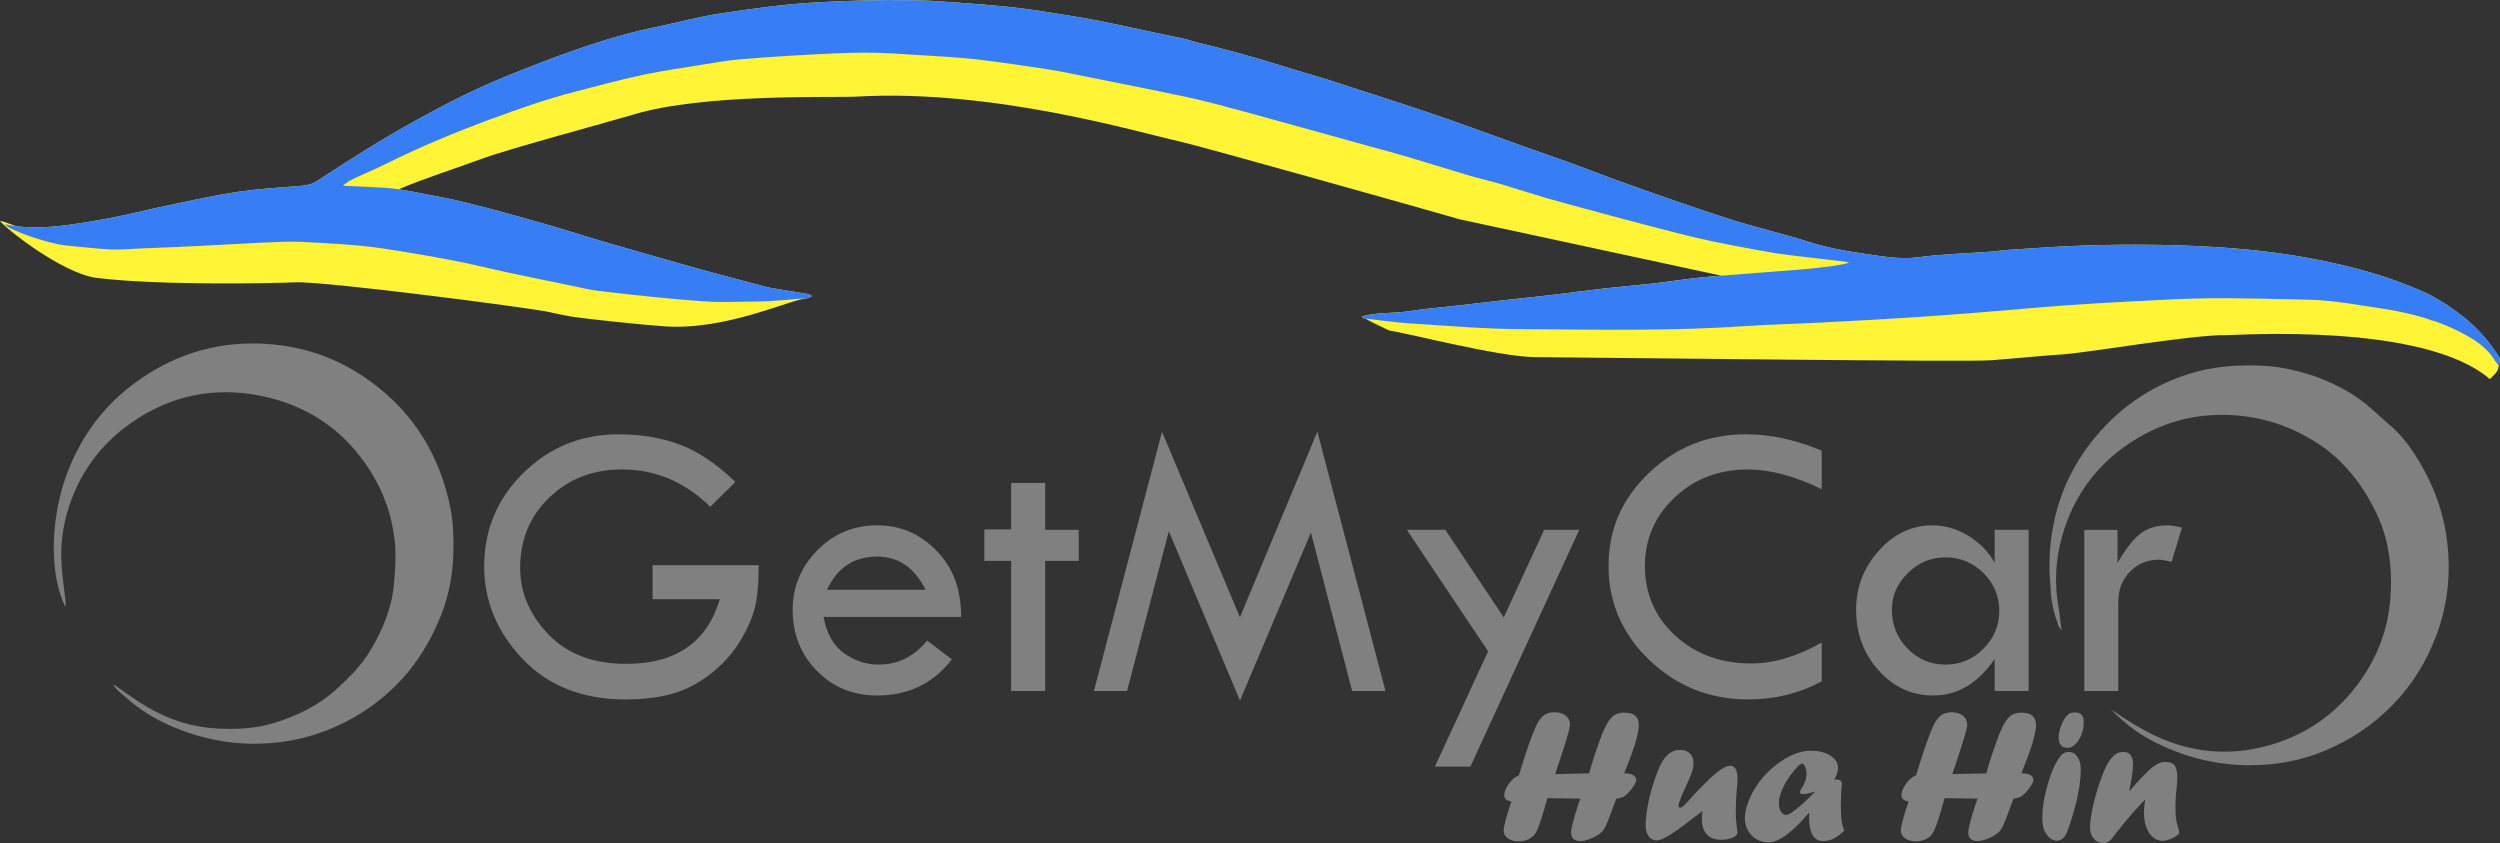 <?xml version="1.0" encoding="UTF-8"?> <svg xmlns="http://www.w3.org/2000/svg" id="_Слой_2" data-name="Слой 2" viewBox="0 0 708.66 238.97"><rect x="0" y="0" width="708.66" height="238.97" fill="#333333" stroke="none"/><defs><style> .cls-1 { fill: #377df6; } .cls-2 { fill: #fff435; } .cls-3 { fill: gray; } </style></defs><g id="Layer_1" data-name="Layer 1"><g><path class="cls-2" d="M707.09,99.26c-2.48-3.62-5.45-6.77-8.91-9.51-3.7-2.93-7.61-5.45-11.95-7.35-6.7-2.93-13.63-5.13-20.73-6.88-10.9-2.7-21.96-4.33-33.14-5.18-6.06-.46-12.15-.76-18.23-.88-11.7-.24-23.39-.04-35.07.73-3.4.22-6.8.42-10.2.67-1.54.11-3.06.37-4.6.48-6.79.5-13.63.67-20.37,1.57-5.21.7-10.21-.24-15.22-.95-5.43-.77-10.86-1.76-16.15-3.45-6.79-2.16-13.75-3.77-20.56-5.87-6.74-2.08-13.39-4.43-20.06-6.72-4.9-1.69-9.78-3.45-14.65-5.22-4.26-1.55-8.49-3.2-12.75-4.75-4.04-1.47-8.12-2.84-12.17-4.29-7.32-2.62-14.62-5.32-21.97-7.89-5.28-1.85-10.6-3.59-15.92-5.33-6-1.97-12.02-3.92-18.04-5.84-2.08-.67-4.19-1.25-6.28-1.88-5.9-1.77-11.77-3.62-17.7-5.3-4.52-1.28-9.11-2.35-13.66-3.53-1.02-.26-2.01-.66-3.04-.88-3.72-.81-7.45-1.56-11.18-2.35-4.28-.9-8.55-1.87-12.84-2.72-3.5-.69-7.02-1.27-10.54-1.83-4.64-.73-9.28-1.51-13.95-2.02-5.56-.61-11.14-1.02-16.72-1.43-4.05-.29-8.1-.55-12.15-.61-9.42-.14-18.82.15-28.24.71-8.46.51-16.79,1.74-25.13,2.94-6.71.97-13.3,2.8-19.95,4.17-7.24,1.5-14.3,3.63-21.26,6.05-7.11,2.47-14.15,5.2-21.12,8.06-8.48,3.48-16.63,7.67-24.66,12.1-9.59,5.28-18.82,11.15-27.97,17.15-1.4.92-2.88,1.31-4.56,1.44-5.99.46-11.99.84-17.93,1.7-6.01.86-11.94,2.22-17.9,3.43-3.65.74-7.29,1.58-10.92,2.42-6.16,1.42-12.36,2.56-18.62,3.44-5.17.72-10.29,1.09-15.47.47-1.81-.66-3.89-1.44-4.6-1.56.71,1.52,17.46,14.96,27.43,16.21,17.72,2.21,50.77,1.51,56.12,1.25,8.18-.4,65.8,7.13,71.68,8.34,2.46.51,4.91,1.1,7.4,1.47,3.61.54,18.08,2.12,25.67,2.66,17.46,1.25,35.58-7.6,40.59-7.98.39-.03.75-.34,1.28-.59-.11-.07-.2-.13-.28-.19-.19-.14-.32-.23-.45-.29-.03-.01-.07-.03-.1-.04-3.75-.63-7.5-1.24-11.25-1.86-.31-.05-16.64-4.37-19.37-5.14-9.61-2.7-19.19-5.45-28.77-8.24-5.45-1.59-10.85-3.37-16.32-4.92-7.09-2.01-14.2-3.99-21.35-5.77-4.71-1.17-9.5-2.01-14.27-2.94-1.67-.32-3.34-.64-5.02-.88,7.78-3.28,15.73-5.75,23.78-8.72,7.68-2.83,36.32-10.51,42.68-12.44,20.06-6.1,57-4.74,63.31-5.11,39.05-2.24,80.61,10.34,91.39,12.65,5.37,1.15,73.62,20.36,79.6,22.13l71.32,15.36c.94.22,1.89.43,2.84.62-1.86.14-3.72.29-5.58.48-4.6.47-9.17,1.2-13.76,1.73-4.59.52-9.2.89-13.79,1.41-4.6.52-9.18,1.17-13.77,1.71-4.59.54-9.19,1.01-13.79,1.52-4.67.53-9.34,1.08-14.02,1.61-4.59.52-9.21.88-13.78,1.6-4.45.7-9.04.23-13.44,1.5.27.36.54.56.82.59.07,0,.15.02.22.03,1.61.92,6.76,3.4,7,3.43,4.35.49,30.78,7.42,41.15,7.48,21.2.13,122.34,1.44,129.38.88,6.95-.55,13.89-1.23,20.85-1.73,6.96-.51,36.46-5.58,45.56-5.38,2.84.06,56.12-3.74,74.82,12.47l1.25-1.25c1.25-1.25,1.25-2.47,1.25-2.49,1.02-2.15-.44-3.29-1.22-4.44ZM690.96,91.32c-1.05-.31-2.1-.65-3.15-1.07,1.06.33,2.11.68,3.15,1.07ZM524.17,74.42c-.15-.05-.3-.1-.45-.15.28.05.46.09.53.12-.03,0-.06.02-.08.03Z"></path><path class="cls-3" d="M32.42,194.16c3.08,2.09,6.07,4.34,9.27,6.23,6.09,3.58,12.66,5.72,19.78,6.11,5.39.29,10.74.06,15.92-1.48,6.75-2.01,12.97-5.05,18.23-9.89,3.54-3.26,6.92-6.62,9.39-10.79,3.41-5.77,6.02-11.81,6.64-18.57.39-4.28.69-8.57.19-12.86-.8-6.96-3.1-13.4-6.83-19.33-6.85-10.89-16.64-17.94-29.06-20.93-12.84-3.09-25.21-1.37-36.51,5.72-9.51,5.97-16.25,14.25-19.82,25.03-1.89,5.71-2.61,11.51-2.12,17.47.26,3.22.73,6.42,1.09,9.62.04.35-.02.71-.06,1.59-2.11-4.51-2.85-8.82-3.15-13.16-.37-5.27.07-10.55,1.09-15.74,1.32-6.73,3.81-13.05,7.36-18.94,3.7-6.13,8.49-11.3,14.2-15.54,10.49-7.78,22.26-11.73,35.45-11.31,10.76.34,20.63,3.37,29.53,9.33,11.55,7.74,19.39,18.32,23.29,31.68,1.06,3.63,1.87,7.41,2.1,11.17.54,8.53-.17,16.91-3.45,25.01-2.69,6.64-6.2,12.67-11.02,17.92-6.26,6.8-13.78,11.78-22.47,14.96-6.54,2.39-13.28,3.45-20.27,3.36-7-.1-13.72-1.49-20.18-3.98-5.62-2.16-10.86-5.1-15.37-9.2-.72-.65-1.51-1.23-2.22-1.9-.46-.43-.81-.97-1.21-1.46.07-.04.14-.08.21-.12Z"></path><path class="cls-3" d="M598.27,201.04c5.32,3.55,10.56,6.98,16.58,9.18,9.58,3.51,19.21,3.76,28.92.89,10.73-3.18,19.3-9.47,25.66-18.66,4.35-6.3,7.09-13.24,7.97-20.92.68-5.95.46-11.82-.83-17.64-1.02-4.62-2.97-8.9-5.37-12.98-3.77-6.4-8.67-11.78-14.96-15.71-6.61-4.13-13.82-6.67-21.67-7.39-11.65-1.07-22.24,1.78-31.77,8.4-8.31,5.77-14.15,13.51-17.43,23.12-2.47,7.26-3.22,14.66-1.93,22.26.38,2.21.59,4.45.93,7.1-.44-.67-.74-.98-.88-1.36-1.16-3.13-1.99-6.34-2.18-9.68-.16-2.83-.42-5.67-.35-8.49.31-13.35,4.63-25.33,13.21-35.54,7.43-8.83,16.8-14.97,27.99-18.12,4.39-1.23,8.84-1.77,13.43-1.89,4.42-.11,8.75.08,13.05.98,7.14,1.49,13.85,4.16,19.85,8.3,3.11,2.15,5.78,4.94,8.69,7.39,4.11,3.45,7.08,7.8,9.66,12.42,3.66,6.58,6.03,13.6,6.88,21.12,1.03,9.11.07,17.96-3.19,26.52-2.71,7.12-6.58,13.5-11.89,19.05-5.65,5.91-12.24,10.35-19.75,13.46-7.14,2.95-14.58,4.21-22.33,4.05-9.02-.18-17.49-2.4-25.51-6.41-4-2.01-7.66-4.57-10.9-7.68-.62-.6-1.25-1.19-1.88-1.79Z"></path><path class="cls-1" d="M707.09,99.26c-2.48-3.62-5.45-6.77-8.91-9.51-3.7-2.93-7.61-5.45-11.95-7.35-6.7-2.93-13.63-5.13-20.73-6.88-10.9-2.7-21.96-4.33-33.14-5.18-6.07-.46-12.15-.76-18.23-.88-11.7-.24-23.39-.04-35.07.73-3.4.22-6.8.42-10.2.67-1.54.11-3.06.37-4.6.48-6.79.5-13.63.67-20.37,1.57-5.21.7-10.21-.24-15.22-.95-5.43-.77-10.86-1.76-16.15-3.45-6.79-2.16-13.75-3.77-20.56-5.87-6.74-2.08-13.39-4.43-20.06-6.72-4.9-1.69-9.78-3.45-14.65-5.22-4.26-1.55-8.49-3.2-12.75-4.75-4.04-1.47-8.12-2.84-12.17-4.29-7.32-2.62-14.62-5.32-21.97-7.89-5.28-1.85-10.6-3.59-15.92-5.33-6-1.97-12.02-3.92-18.04-5.84-2.08-.67-4.19-1.25-6.28-1.88-5.9-1.77-11.77-3.62-17.7-5.3-4.52-1.28-9.11-2.35-13.66-3.53-1.02-.26-2.01-.66-3.04-.88-3.72-.81-7.45-1.56-11.18-2.35-4.28-.9-8.55-1.87-12.84-2.72-3.5-.69-7.02-1.27-10.54-1.83-4.64-.73-9.28-1.51-13.95-2.02-5.56-.61-11.14-1.02-16.72-1.43-4.05-.29-8.1-.55-12.15-.61-9.42-.14-18.82.15-28.24.71-8.46.51-16.79,1.74-25.13,2.94-6.71.97-13.3,2.8-19.95,4.17-7.24,1.5-14.3,3.63-21.26,6.05-7.11,2.47-14.15,5.2-21.12,8.06-8.48,3.48-16.63,7.67-24.66,12.1-9.59,5.28-18.82,11.15-27.97,17.15-1.4.92-2.88,1.31-4.56,1.44-5.99.46-11.99.84-17.93,1.7-6.01.86-11.94,2.22-17.9,3.43-3.65.74-7.29,1.58-10.92,2.42-6.16,1.42-12.36,2.56-18.62,3.44-5.18.73-10.31,1.1-15.5.46-.99-.12-1.96-.34-3.19-.56.71,1.52,12.37,5.58,17.35,6.03,4.19.38,8.38.9,12.58,1.12,2.74.14,5.51-.15,8.27-.26,5.35-.22,10.69-.43,16.04-.69,8.18-.4,16.36-.92,24.55-1.22,3.47-.13,6.97.1,10.44.29,4.13.23,8.26.5,12.37.92,3.54.36,7.07.88,10.58,1.46,5.35.88,10.71,1.8,16.03,2.85,4.77.95,9.48,2.14,14.23,3.16,5.87,1.26,11.76,2.44,17.64,3.66,2.46.51,4.91,1.1,7.4,1.47,3.61.54,25.98,2.98,33.58,3.21,3.8.12,7.6-.07,11.4-.08,5.02,0,10.03-.6,15.05-.98.39-.03.75-.34,1.28-.59-.43-.27-.61-.47-.83-.51-3.75-.63-7.5-1.24-11.25-1.86-.31-.05-16.64-4.37-19.37-5.14-9.61-2.7-19.19-5.45-28.77-8.24-5.45-1.59-10.85-3.37-16.32-4.92-7.09-2.01-14.2-3.99-21.35-5.77-4.71-1.17-9.5-2.01-14.27-2.94-2.47-.48-4.95-.95-7.45-1.18-3.47-.31-6.96-.36-10.44-.57-.55-.03-2.32-.02-2.86-.2.02-.23,1.3-.78,1.32-1.01.63-.35,1.24-.73,1.89-1.03,2.87-1.33,5.79-2.55,8.62-3.95,9.81-4.88,19.91-9.09,30.18-12.87,7.68-2.83,15.39-5.56,23.32-7.61,6.44-1.66,12.86-3.44,19.37-4.83,5.94-1.27,11.97-2.1,17.98-3.08,3.12-.51,6.24-1.06,9.38-1.34,5.65-.5,11.32-.89,16.99-1.2,6.32-.34,12.64-.72,18.96-.74,5.35-.01,10.7.42,16.04.75,5.26.32,10.54.59,15.77,1.19,6.68.77,13.34,1.81,20,2.8,2.4.36,4.79.85,7.18,1.33,10.81,2.17,21.63,4.28,32.42,6.59,5.37,1.15,10.68,2.62,15.99,4.06,11.73,3.2,23.45,6.48,35.17,9.73,3.51.97,7.05,1.88,10.54,2.92,5.98,1.77,11.93,3.65,17.91,5.42,3.1.92,6.26,1.63,9.36,2.54,4.34,1.28,8.64,2.72,12.99,3.98,4.67,1.36,32.37,8.86,41.6,11.03,7.33,1.72,14.76,3.06,22.18,4.37,5.35.94,21.1,2.43,21.85,2.79-4.84,1.66-23.23,2.63-27.83,3.06-4.68.44-9.39.66-14.06,1.15-4.6.47-9.17,1.2-13.76,1.73-4.59.52-9.2.89-13.79,1.41-4.6.52-9.18,1.17-13.77,1.71-4.59.54-9.19,1.01-13.79,1.52-4.67.53-9.34,1.08-14.02,1.61-4.59.52-9.21.88-13.78,1.6-4.45.7-9.04.23-13.44,1.5.27.36.54.56.82.59,4.35.49,8.7,1.11,13.06,1.39,10.36.65,20.73,1.55,31.11,1.61,21.2.13,42.41.59,63.59-.85,7.2-.49,14.43-.64,21.64-1.02,8.67-.45,17.33-.92,25.99-1.47,7.04-.45,14.08-1.01,21.11-1.57,6.95-.55,13.89-1.23,20.85-1.73,6.96-.51,13.92-.92,20.89-1.27,7.21-.36,14.43-.79,21.65-.84,9.09-.06,18.19.2,27.28.4,2.84.06,5.68.28,8.49.63,3.93.48,7.84,1.17,11.76,1.74,8.63,1.27,16.98,3.38,24.69,7.66,3.31,1.84,6.29,3.94,8.25,7.25.28.47.86,1,1.1,1.5,1.02-2.15-.43-3.29-1.22-4.44Z"></path><g><path class="cls-3" d="M438.65,226.23l-.53,1.73c-.09.38-.23.9-.42,1.55-.95,3.3-1.73,5.47-2.34,6.5-.12.21-.35.52-.68.92-1.13,1.03-2.51,1.55-4.14,1.55-1.29,0-2.33-.28-3.12-.85-.78-.57-1.18-1.3-1.18-2.19,0-.65.23-1.8.68-3.47.46-1.67.96-3.25,1.52-4.75-1.37-.26-2.05-.85-2.05-1.76,0-.65.21-1.38.64-2.19.43-.81.96-1.54,1.61-2.19.64-.65,1.27-1.07,1.88-1.26.26-.75.76-2.33,1.5-4.74,1.66-5.22,3.01-8.72,4.04-10.51.42-.59.78-1.06,1.08-1.39.91-.86,2.07-1.28,3.49-1.28.87,0,1.65.15,2.32.46s1.19.73,1.55,1.26c.36.53.54,1.16.54,1.87,0,1-1.25,5.18-3.75,12.55-.03.12-.09.3-.17.54-.08.24-.15.45-.22.64l-.11.21,9.66-.21.47-1.65c.54-1.78,1.11-3.54,1.7-5.28.59-1.74,1.1-3.13,1.53-4.19.43-1.06.86-1.99,1.3-2.79.44-.8.85-1.41,1.24-1.81.91-1,2.17-1.49,3.77-1.49,2.73,0,4.09,1.18,4.09,3.54,0,2.22-1.19,6.27-3.56,12.14-.35.87-.56,1.4-.63,1.59.07-.02.13-.03.18-.04.05,0,.11-.01.18-.01.95,0,1.71.17,2.26.51.55.34.83.8.83,1.38,0,.38-.24.94-.7,1.65-.47.72-.97,1.35-1.5,1.9-.53.55-.99.94-1.37,1.17-.37.19-1.08.39-2.14.6l-.11.42c-.12.26-.31.74-.55,1.44-.37,1.01-.75,2.03-1.13,3.05-.39,1.02-.7,1.82-.96,2.38-.25.57-.5,1.04-.75,1.43-.3.42-.64.78-1.02,1.07-.84.65-1.8,1.17-2.89,1.58s-1.99.61-2.7.61c-.82,0-1.47-.2-1.94-.6-.47-.4-.71-.97-.71-1.7,0-1.26.66-3.87,1.97-7.83.31-.87.53-1.51.65-1.91l-9.32-.13Z"></path><path class="cls-3" d="M482.61,229.85l-.45.37c-.09.05-.67.5-1.76,1.34-2.1,1.64-3.83,2.94-5.19,3.89-1.36.95-2.5,1.65-3.41,2.1-.91.45-1.64.67-2.2.67-.94,0-1.7-.39-2.27-1.17-.57-.78-.85-1.79-.85-3.03,0-2.1.32-4.54.94-7.32.63-2.79,1.48-5.53,2.54-8.24,1.17-3,2.6-4.84,4.3-5.5.59-.26,1.29-.39,2.1-.39,1.1,0,1.99.34,2.67,1.02.68.68,1.02,1.58,1.02,2.7,0,.77-.15,1.58-.41,2.44-.26.86-.68,1.88-1.26,3.06l-.32.76c-1.5,3.18-2.25,5.12-2.25,5.8,0,.4.14.6.42.6.26,0,.6-.18,1.02-.55.42-.37,1.07-1.04,1.94-2.02.54-.66,1.31-1.49,2.31-2.49l.97-.97.84-.89c1.77-1.75,3.21-3.01,4.33-3.79,1.12-.78,2.05-1.17,2.78-1.17,1.4,0,2.1,1.21,2.1,3.64,0,.51-.06,1.41-.18,2.7-.21,2.52-.32,4.65-.32,6.39.02.35.03.67.04.96s.01.66.01,1.11c.12,1.17.21,2.07.26,2.7l.18,1.49c0,.52-.47.99-1.41,1.39-.94.4-2.04.6-3.27.6-1.14,0-2.11-.22-2.92-.67-.81-.45-1.43-1.1-1.85-1.98s-.63-1.94-.63-3.2c0-.16.02-.43.05-.83.03-.39.07-.9.1-1.53Z"></path><path class="cls-3" d="M512.85,230.42v.1l-.1-.1c-1.62,1.9-3.11,3.46-4.47,4.68-1.35,1.21-2.6,2.13-3.75,2.74-1.15.61-2.2.92-3.16.92-1.96,0-3.57-.66-4.85-1.97s-1.91-2.97-1.91-4.98c0-1.24.32-2.71.94-4.4s1.49-3.35,2.59-4.98c1.84-2.66,4.14-4.91,6.92-6.76,2.86-1.9,5.62-2.86,8.28-2.86,2.24,0,4.08.46,5.52,1.38s2.16,2.07,2.16,3.47c0,1.03-.36,2.12-1.07,3.28.94,0,1.54.1,1.78.3.25.2.37.67.37,1.4,0-.07-.04.29-.13,1.07-.11,1.73-.16,3.35-.16,4.85,0,.79,0,1.38.03,1.78.02.4.05.86.1,1.39s.11.94.16,1.26c.14.82.37,1.63.68,2.44-1.05,1.03-2.05,1.79-3.01,2.27-.96.48-1.94.72-2.93.72-2.69,0-4.04-2.25-4.04-6.76,0-.52.02-.93.05-1.23ZM514.42,224.42l-.5.16c-1.26.35-2.17.52-2.72.52-.68,0-1.02-.17-1.02-.52,0-.12.14-.45.42-.97.98-1.48,1.47-2.88,1.47-4.19,0-.75-.13-1.44-.39-2.06-.26-.62-.55-.93-.86-.93-.28,0-.71.3-1.28.89-1.62,1.76-2.91,3.57-3.86,5.42-.95,1.85-1.43,3.5-1.43,4.95,0,.96.2,1.76.59,2.38.39.63.89.94,1.48.94.51,0,1.45-.54,2.84-1.63,1.39-1.08,2.95-2.52,4.68-4.3l.71-.58-.11-.1Z"></path><path class="cls-3" d="M551.24,226.23l-.53,1.73c-.09.38-.23.9-.42,1.55-.95,3.3-1.73,5.47-2.34,6.5-.12.21-.35.52-.68.92-1.13,1.03-2.51,1.55-4.14,1.55-1.29,0-2.33-.28-3.12-.85-.78-.57-1.18-1.3-1.18-2.19,0-.65.23-1.8.68-3.47.46-1.67.96-3.25,1.52-4.75-1.37-.26-2.05-.85-2.05-1.76,0-.65.21-1.38.64-2.19.43-.81.96-1.54,1.61-2.19.64-.65,1.27-1.07,1.88-1.26.26-.75.76-2.33,1.5-4.74,1.66-5.22,3.01-8.72,4.04-10.51.42-.59.78-1.06,1.08-1.39.91-.86,2.07-1.28,3.49-1.28.87,0,1.65.15,2.32.46s1.19.73,1.55,1.26c.36.53.54,1.16.54,1.87,0,1-1.25,5.18-3.75,12.55-.03.12-.09.3-.17.54-.08.24-.15.45-.22.64l-.11.21,9.66-.21.47-1.65c.54-1.78,1.11-3.54,1.7-5.28.59-1.74,1.1-3.13,1.53-4.19.43-1.06.86-1.99,1.3-2.79.44-.8.85-1.41,1.24-1.81.91-1,2.17-1.49,3.77-1.49,2.73,0,4.09,1.18,4.09,3.54,0,2.22-1.19,6.27-3.56,12.14-.35.87-.56,1.4-.63,1.59.07-.02.13-.03.18-.04.05,0,.11-.01.18-.01.95,0,1.71.17,2.26.51.55.34.83.8.83,1.38,0,.38-.24.94-.7,1.65-.47.72-.97,1.35-1.5,1.9-.53.55-.99.94-1.37,1.17-.37.19-1.08.39-2.14.6l-.11.42c-.12.26-.31.74-.55,1.44-.37,1.01-.75,2.03-1.13,3.05-.39,1.02-.7,1.82-.96,2.38-.25.57-.5,1.04-.75,1.43-.3.42-.64.78-1.02,1.07-.84.65-1.8,1.17-2.89,1.58s-1.99.61-2.7.61c-.82,0-1.47-.2-1.94-.6-.47-.4-.71-.97-.71-1.7,0-1.26.66-3.87,1.97-7.83.31-.87.53-1.51.65-1.91l-9.32-.13Z"></path><path class="cls-3" d="M582.86,238.31c-.78-.05-1.5-.41-2.15-1.07-.65-.7-1.1-1.45-1.37-2.27-.27-.81-.41-1.86-.41-3.16,0-2.88.54-6.14,1.61-9.76,1.07-3.62,2.29-6.25,3.65-7.87.54-.68,1.29-1.02,2.25-1.02,1.01,0,1.83.46,2.45,1.39.62.93.93,2.14.93,3.64,0,2.22-.32,4.82-.96,7.79-.64,2.98-1.54,6.07-2.69,9.29-.45,1.29-1.01,2.17-1.68,2.62-.45.28-.99.42-1.6.42h-.05ZM586.01,211.98c-1.64-.05-2.46-1.04-2.46-2.96,0-.96.24-2.07.72-3.34s1.03-2.21,1.64-2.82c.32-.33.63-.57.96-.71s.74-.21,1.24-.21c.87,0,1.52.21,1.93.64.41.43.62,1.14.62,2.14,0,1.24-.21,2.41-.64,3.52s-1,2.01-1.72,2.7c-.72.69-1.45,1.04-2.2,1.04h-.08Z"></path><path class="cls-3" d="M603.66,224.23l1.58-1.84c1.6-1.77,2.86-3.09,3.8-3.95.93-.87,1.77-1.49,2.51-1.88s1.5-.58,2.26-.58c1.24,0,2.11.33,2.62,1,.51.66.76,1.82.76,3.46,0,.68-.07,1.69-.21,3.01-.21,1.76-.32,3.42-.32,4.98,0,1.75.09,3.16.26,4.24.12.66.31,1.33.55,1.99.17.63.26,1.06.26,1.28,0,.28-.11.5-.32.66-.54.47-1.26.88-2.15,1.23-.89.35-1.64.52-2.25.52-1,0-1.9-.34-2.71-1.02-.81-.68-1.44-1.62-1.89-2.83-.45-1.21-.67-2.57-.67-4.09,0-1.01.1-2.21.31-3.59l-.1-.1c-.75.84-1.36,1.5-1.82,1.99-.46.49-.9.95-1.3,1.39-1.96,2.24-3.62,4.25-4.98,6.05-.52.7-1,1.31-1.44,1.83-.65.65-1.38.97-2.2.97-1.12,0-2.03-.42-2.72-1.26-.7-.84-1.05-1.92-1.05-3.25,0-.82.1-1.82.29-3.01.19-1.19.45-2.46.77-3.81.32-1.35.71-2.75,1.15-4.18.45-1.43.93-2.79,1.45-4.09.8-2.15,1.78-3.83,2.94-5.03.79-.79,1.74-1.18,2.86-1.18,1.82,0,2.73,1.18,2.73,3.54,0,1.73-.36,4.21-1.08,7.43l.1.11Z"></path></g><g><path class="cls-3" d="M208.47,136.62l-7.14,7.03c-7.2-7.05-15.53-10.58-24.98-10.58-8.27,0-15.16,2.66-20.66,7.97-5.5,5.31-8.25,11.95-8.25,19.92,0,6.97,2.67,13.25,8,18.84,5.34,5.59,12.69,8.38,22.07,8.38,14.07,0,22.91-6.11,26.53-18.33h-19.05v-9.64h30.07c0,4.83-.32,8.68-.97,11.56-.65,2.88-1.98,6.05-4.02,9.51-2.03,3.47-4.73,6.57-8.11,9.32-3.38,2.75-7,4.71-10.85,5.89-3.86,1.18-8.46,1.77-13.82,1.77-12.18,0-21.9-3.83-29.16-11.48-7.26-7.65-10.88-16.41-10.88-26.26,0-10.37,3.71-19.19,11.13-26.48,7.42-7.29,16.41-10.93,26.97-10.93,6.28,0,12.01.95,17.2,2.85,5.19,1.9,10.49,5.45,15.92,10.66Z"></path><path class="cls-3" d="M272.44,174.88h-38.99c.85,4.69,2.78,8.11,5.79,10.27,3.01,2.16,6.29,3.24,9.83,3.24,5.46,0,10.04-2.27,13.73-6.81l7.03,5.32c-5.28,6.83-12.35,10.25-21.21,10.25-6.79,0-12.48-2.33-17.06-6.98-4.58-4.65-6.87-10.43-6.87-17.33,0-6.46,2.32-12.06,6.95-16.81,4.63-4.74,10.29-7.12,16.97-7.12s12.2,2.41,16.89,7.23c4.69,4.82,7,11.07,6.92,18.75ZM234.45,167.19h27.91c-3.1-6.28-7.68-9.42-13.73-9.42-6.61,0-11.34,3.14-14.18,9.42Z"></path><path class="cls-3" d="M286.62,136.89h9.64v13.29h9.52v8.81h-9.52v36.88h-9.64v-36.88h-7.59v-8.92h7.59v-13.18Z"></path><path class="cls-3" d="M373.43,122.38l19.3,73.49h-9.45l-11.68-44.9-20.11,47.62-20.17-48.01-11.84,45.3h-9.39l19.3-73.49,22.09,52.58,21.94-52.58Z"></path><path class="cls-3" d="M398.76,150.18h10.93l16.57,24.82,11.46-24.82h9.94l-30.86,67.12h-10.06l15.09-32.68-23.06-34.44Z"></path><path class="cls-3" d="M516.39,127.76v10.91c-7.61-3.73-14.6-5.59-20.99-5.59-8.2,0-15.1,2.65-20.71,7.94-5.61,5.29-8.42,11.79-8.42,19.5s2.87,14.41,8.61,19.67,12.93,7.88,21.57,7.88c6.28,0,12.92-1.98,19.94-5.93v11.02c-6.39,3.4-13.31,5.1-20.77,5.1-10.93,0-20.27-3.7-28.02-11.1-7.75-7.4-11.63-16.32-11.63-26.76s3.81-19.04,11.44-26.34c7.62-7.31,16.81-10.96,27.55-10.96,6.9,0,14.05,1.55,21.43,4.65Z"></path><path class="cls-3" d="M565.41,150.18h9.64v45.69h-9.64v-9.08c-4.69,6.9-10.5,10.36-17.45,10.36-6.02,0-11.16-2.36-15.42-7.09-4.26-4.73-6.4-10.47-6.4-17.22,0-6.39,2.15-11.97,6.45-16.75,4.3-4.78,9.35-7.17,15.15-7.17,3.58,0,6.98.98,10.19,2.94,3.21,1.96,5.7,4.51,7.48,7.64v-9.3ZM566.73,173.17c0-4.17-1.5-7.74-4.49-10.72-3-2.97-6.58-4.46-10.76-4.46s-7.62,1.48-10.65,4.43c-3.03,2.95-4.55,6.42-4.55,10.41,0,4.32,1.48,7.99,4.44,11.02,2.96,3.03,6.55,4.54,10.76,4.54s7.77-1.5,10.76-4.51c3-3.01,4.49-6.58,4.49-10.72Z"></path><path class="cls-3" d="M600.24,150.18v9.42c2.14-3.77,4.24-6.49,6.29-8.17,2.05-1.68,4.72-2.52,8-2.52.92,0,2.25.22,3.99.66l-2.94,9.64c-1.85-.37-3.07-.55-3.66-.55-3.25,0-5.97,1.14-8.17,3.41s-3.29,5.1-3.29,8.5v25.31h-9.64v-45.69h9.41Z"></path></g></g></g></svg> 